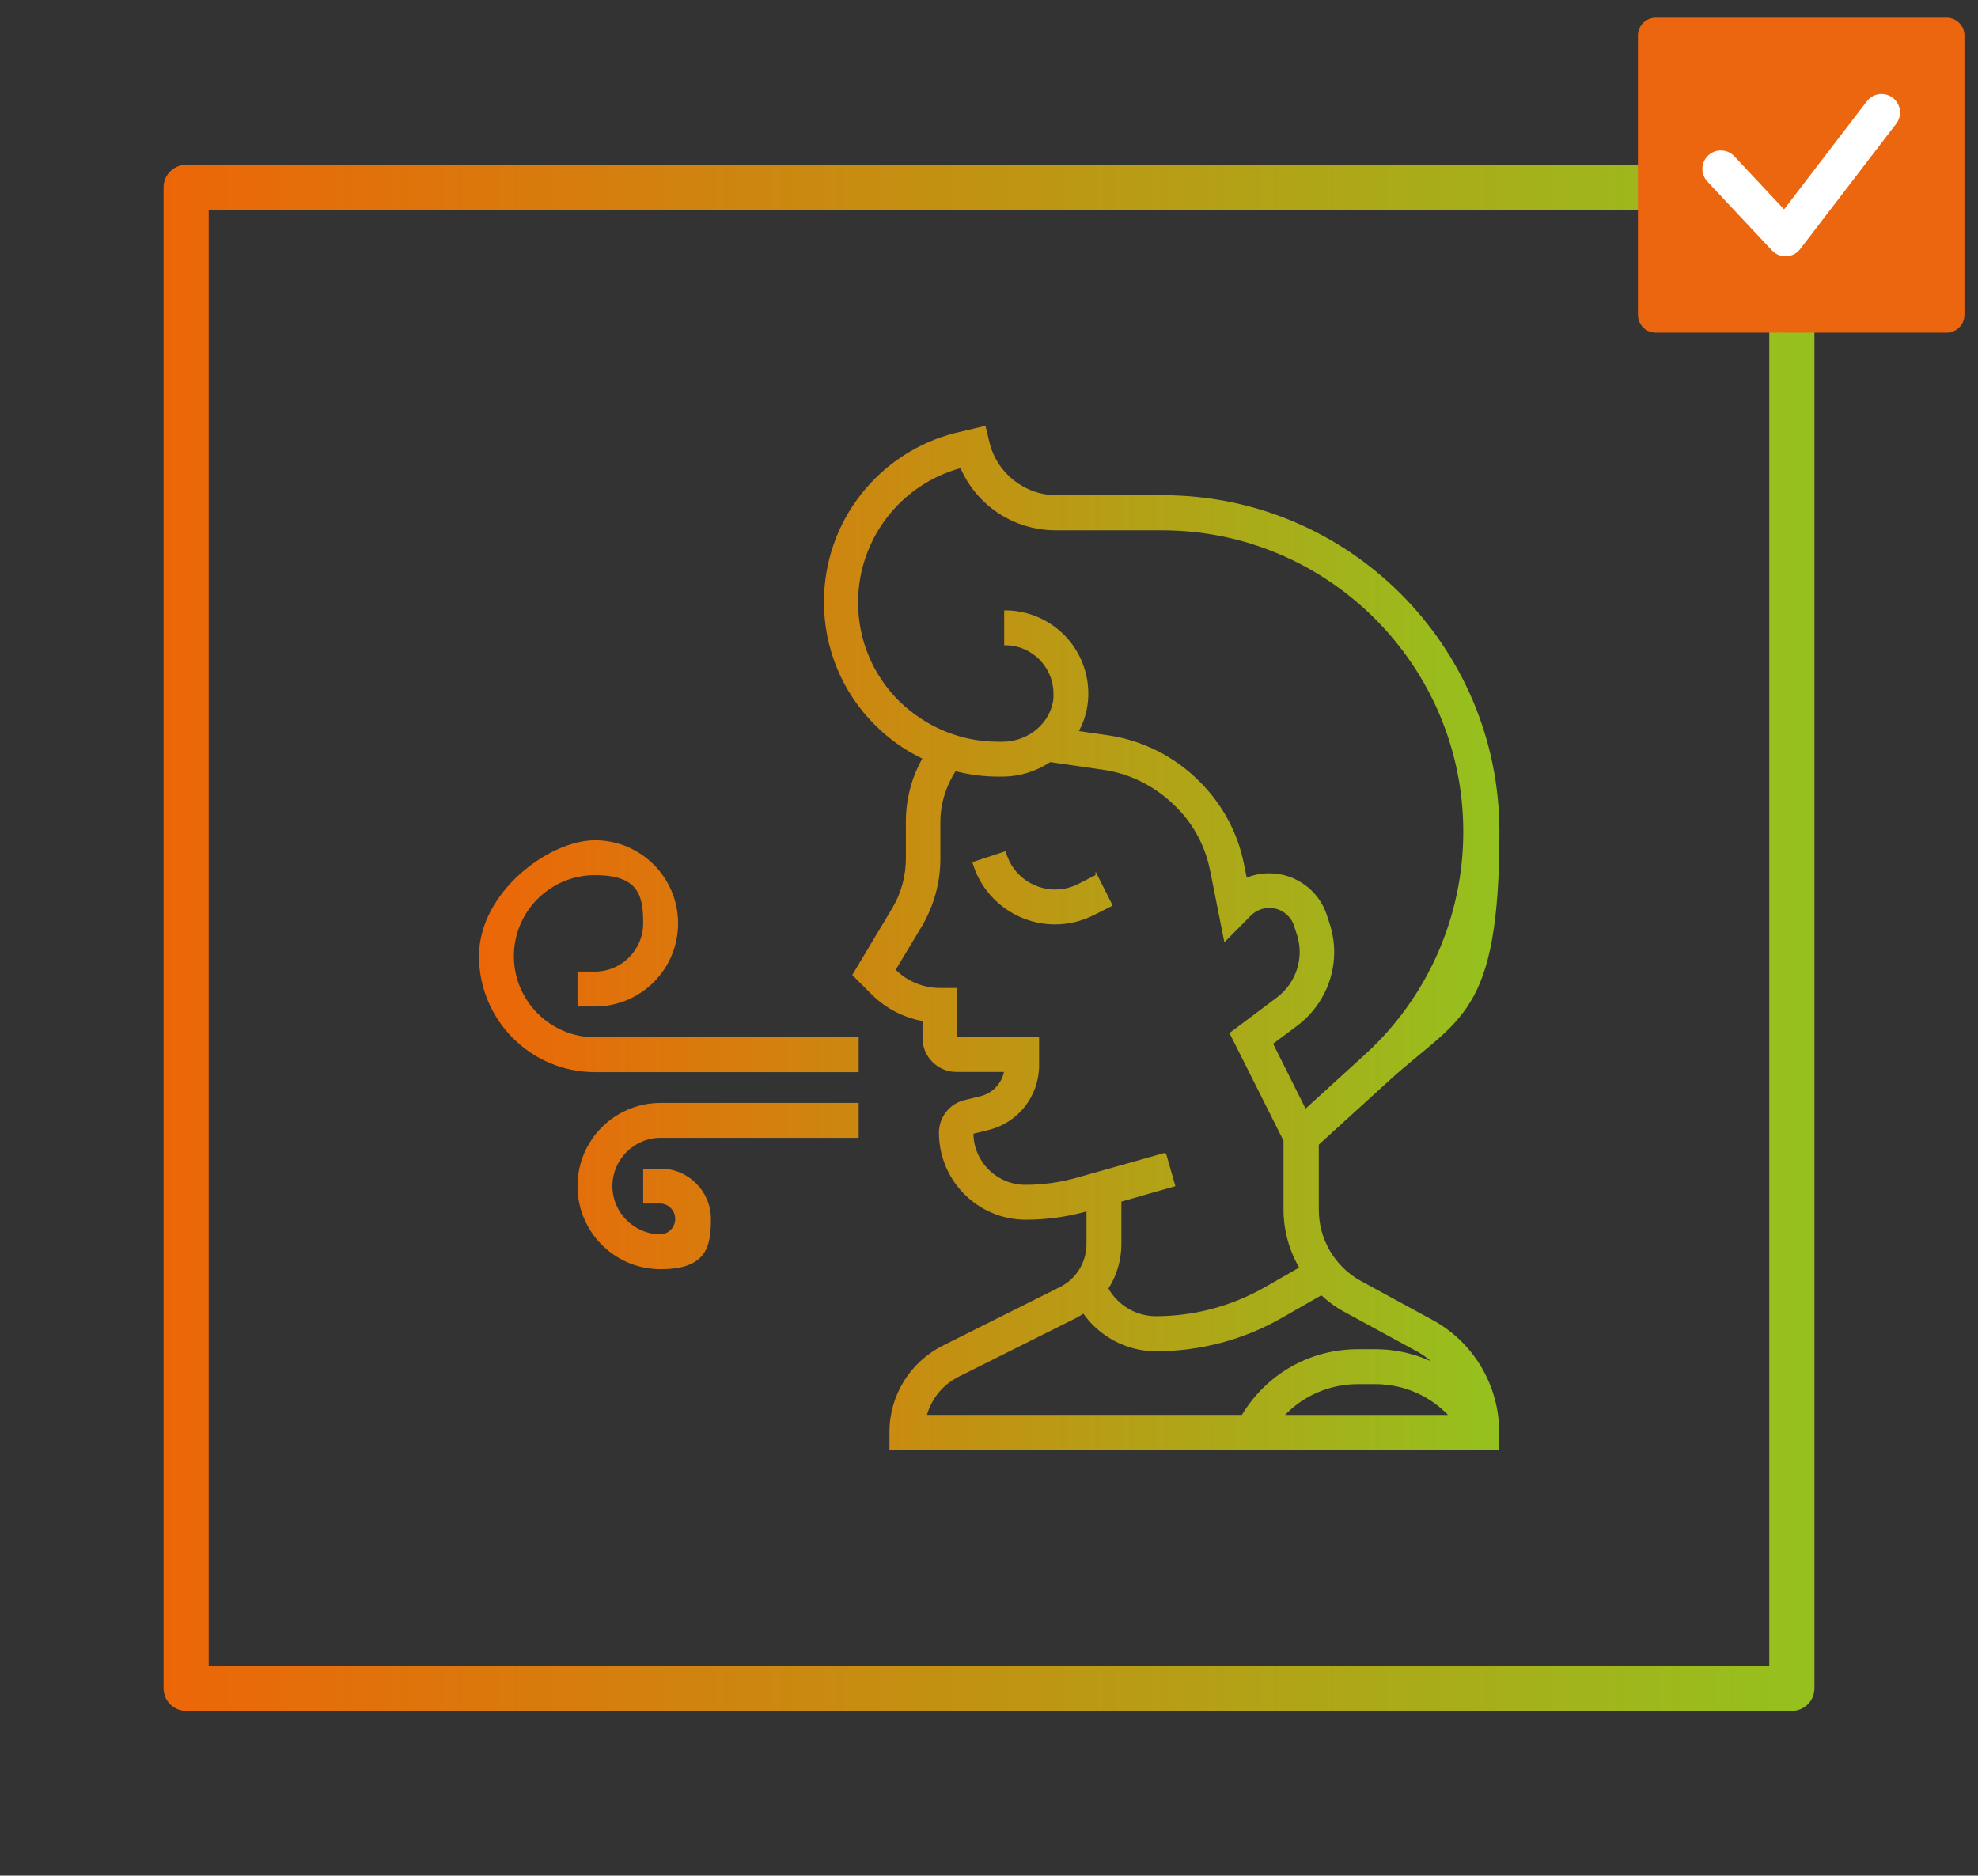 <?xml version="1.0" encoding="UTF-8"?>
<svg id="Livello_1" xmlns="http://www.w3.org/2000/svg" xmlns:xlink="http://www.w3.org/1999/xlink" version="1.1" viewBox="0 0 963.8 913.9">
  <rect x="0" y="0" width="963.8" height="913.9" fill="#333333" stroke="none"/>
  <!-- Generator: Adobe Illustrator 29.0.0, SVG Export Plug-In . SVG Version: 2.1.0 Build 186)  -->
  <defs>
    <style>
      .st0 {
        stroke: #fff;
        stroke-width: 18px;
      }

      .st0, .st1, .st2 {
        stroke-linecap: round;
        stroke-linejoin: round;
      }

      .st0, .st2 {
        fill: none;
      }

      .st1 {
        fill: #ec660f;
        stroke: #ec660f;
        stroke-width: 17.4px;
      }

      .st3 {
        fill: url(#Nuovo_campione_sfumatura_1);
        stroke: url(#Nuovo_campione_sfumatura_11);
        stroke-miterlimit: 10;
      }

      .st2 {
        stroke: url(#Nuovo_campione_sfumatura_12);
        stroke-width: 22px;
      }
    </style>
    <linearGradient id="Nuovo_campione_sfumatura_1" data-name="Nuovo campione sfumatura 1" x1="233.9" y1="382.8" x2="730" y2="382.8" gradientTransform="translate(0 74.2)" gradientUnits="userSpaceOnUse">
      <stop offset="0" stop-color="#ec6608"/>
      <stop offset="1" stop-color="#95c11e"/>
    </linearGradient>
    <linearGradient id="Nuovo_campione_sfumatura_11" data-name="Nuovo campione sfumatura 1" x1="233.4" y1="456.9" x2="730.5" y2="456.9" gradientTransform="matrix(1,0,0,1,0,0)" xlink:href="#Nuovo_campione_sfumatura_1"/>
    <linearGradient id="Nuovo_campione_sfumatura_12" data-name="Nuovo campione sfumatura 1" x1="79.7" y1="382.7" x2="884.1" y2="382.7" xlink:href="#Nuovo_campione_sfumatura_1"/>
  </defs>
  <path class="st3" d="M534.3,426.7l7.2,14.3-8.9,4.5c-5.8,2.9-12.1,4.4-18.5,4.4-17.8,0-33.7-11.4-39.3-28.3l-.4-1.2,15.2-5,.4,1.1c.4,1.2.9,2.3,1.4,3.4,6.3,12.5,21.6,17.6,34.1,11.3l8.8-4.5ZM281.9,577.9c0,22.1,17.9,40,40,40s24-10.8,24-24-10.8-24-24-24h-8v16h8c4.4.2,7.8,3.9,7.6,8.4-.2,4.1-3.5,7.5-7.6,7.6-13.2,0-24-10.8-24-24s10.8-24,24-24h96v-16h-96c-22.1,0-40,17.9-40,40ZM729.9,697.9v8h-296v-8c-.1-17.8,10-34,25.9-41.9l56.8-28.4c8.2-4,13.3-12.4,13.3-21.5v-16.5h0c-9.8,2.8-19.9,4.2-30.1,4.2-23,0-41.7-18.7-41.8-41.8,0-7.4,5-13.8,12.1-15.5l7.8-1.9c6.1-1.5,10.8-6.5,11.9-12.8h-23.8c-8.8,0-16-7.2-16-16v-8.7c-9.5-1.7-18.2-6.2-25-13l-9.1-9.1,19.2-32.1c4.5-7.5,6.8-16,6.8-24.7v-17.9c0-10.8,2.8-21.5,8.2-30.9-8.7-4.1-16.6-9.7-23.4-16.5-15.9-15.8-24.8-37.3-24.7-59.8,0-38.7,26.4-72.3,63.8-81.7l14-3.3,1.9,7.8c3.8,15.2,17.5,25.9,33.2,25.9h51.8c90.1,0,163.4,73.3,163.4,163.4s-19.5,89.9-53.5,120.9l-34.5,31.4v32c0,14.6,8,28.1,20.8,35.1l34.9,19c19.8,10.7,32.2,31.6,32.2,54.3ZM486.4,361.9h2.1c13,0,24.1-9.5,25.3-21.6,0-.8,0-1.5,0-2.3,0-13.3-10.7-24.1-24-24.1v-16c11.3,0,22,4.8,29.6,13.1,7.6,8.4,11.3,19.6,10.2,30.8-.5,5.2-2.1,10.2-4.7,14.8l14.5,2.1c17,2.4,32.7,10.3,44.8,22.5,11.2,11.2,18.4,24.8,21.4,39.7l1.5,7.4c3.5-1.5,7.4-2.3,11.3-2.3,12.5,0,23.7,8,27.6,19.9l1.3,4c1.5,4.5,2.3,9.2,2.3,14,0,13.9-6.6,27-17.7,35.4l-12.2,9.1,16.3,32.6,29.3-26.7c30.7-27.9,48.2-67.5,48.2-109,0-81.3-66.1-147.4-147.3-147.4h-51.8c-20.1,0-38.2-11.9-46.1-30.4-29.9,8-50.6,35-50.7,65.9h0c0,18.3,7.1,35.5,20,48.4,13.2,12.9,30.4,20.1,48.7,20.1ZM567.7,562.2l4.4,15.4-26.2,7.5v21c0,7.7-2.2,15.3-6.4,21.7,4.8,8.6,13.9,14,23.7,14,18.7,0,37.1-4.9,53.4-14.2l17.1-9.8c-5-8.5-7.8-18.3-7.8-28.5v-33.6l-26.2-52.2,22.8-17.1c9.7-7.3,13.7-20,9.8-31.5l-1.3-4c-.6-2-1.7-3.7-3.2-5.2-5.1-5.1-13.5-5.1-18.6,0l-12.3,12.4-6.8-34.2c-2.4-11.8-8.1-22.6-16.7-31.1-10.2-10.2-22.6-16.4-36.2-18.3l-25.6-3.7c-6.9,4.6-14.9,7.1-23.2,7.1h-2.1c-7,0-14-.9-20.9-2.7-4.9,7.5-7.7,16.3-7.7,25.3v17.9c0,11.6-3.2,23-9.1,32.9l-12.8,21.3.3.3c5.8,5.7,13.5,8.9,21.7,9h8v24h40v13.2c0,14.7-10,27.5-24.2,31l-7.8,1.9c0,14.2,11.5,25.7,25.7,25.8,8.7,0,17.4-1.2,25.7-3.6l42.5-12ZM661.6,657.9h8.5c10.5,0,20.7,2.5,30,7.3-3-3-6.4-5.6-10.2-7.6l-34.9-19c-4.1-2.2-7.8-5-11.1-8.1l-19.4,11.1c-18.6,10.7-39.8,16.3-61.3,16.3-14,0-27.2-7-35.2-18.5-1.3.9-2.7,1.7-4.2,2.5l-56.8,28.4h0c-7.9,3.9-13.7,11-16,19.6h154.4c11.8-19.8,32.8-32,56.2-32ZM706.7,689.9c-9.3-10.1-22.4-16-36.6-16h-8.5c-13.9,0-27.2,5.8-36.6,16h81.7ZM249.9,465.9c0-22.1,17.9-40,40-40s24,10.8,24,24-10.8,24-24,24h-8v16h8c22.1,0,40-17.9,40-40s-17.9-40-40-40-56,25.1-56,56,25.1,56,56,56h128v-16h-128c-22.1,0-40-18-40-40Z"/>
  <rect class="st2" x="90.7" y="91.3" width="782.4" height="731.3"/>
  <rect class="st1" x="806.8" y="17.3" width="141.7" height="136.1"/>
  <polyline class="st0" points="838.5 82.3 870 115.9 916.8 54.8"/>
</svg>